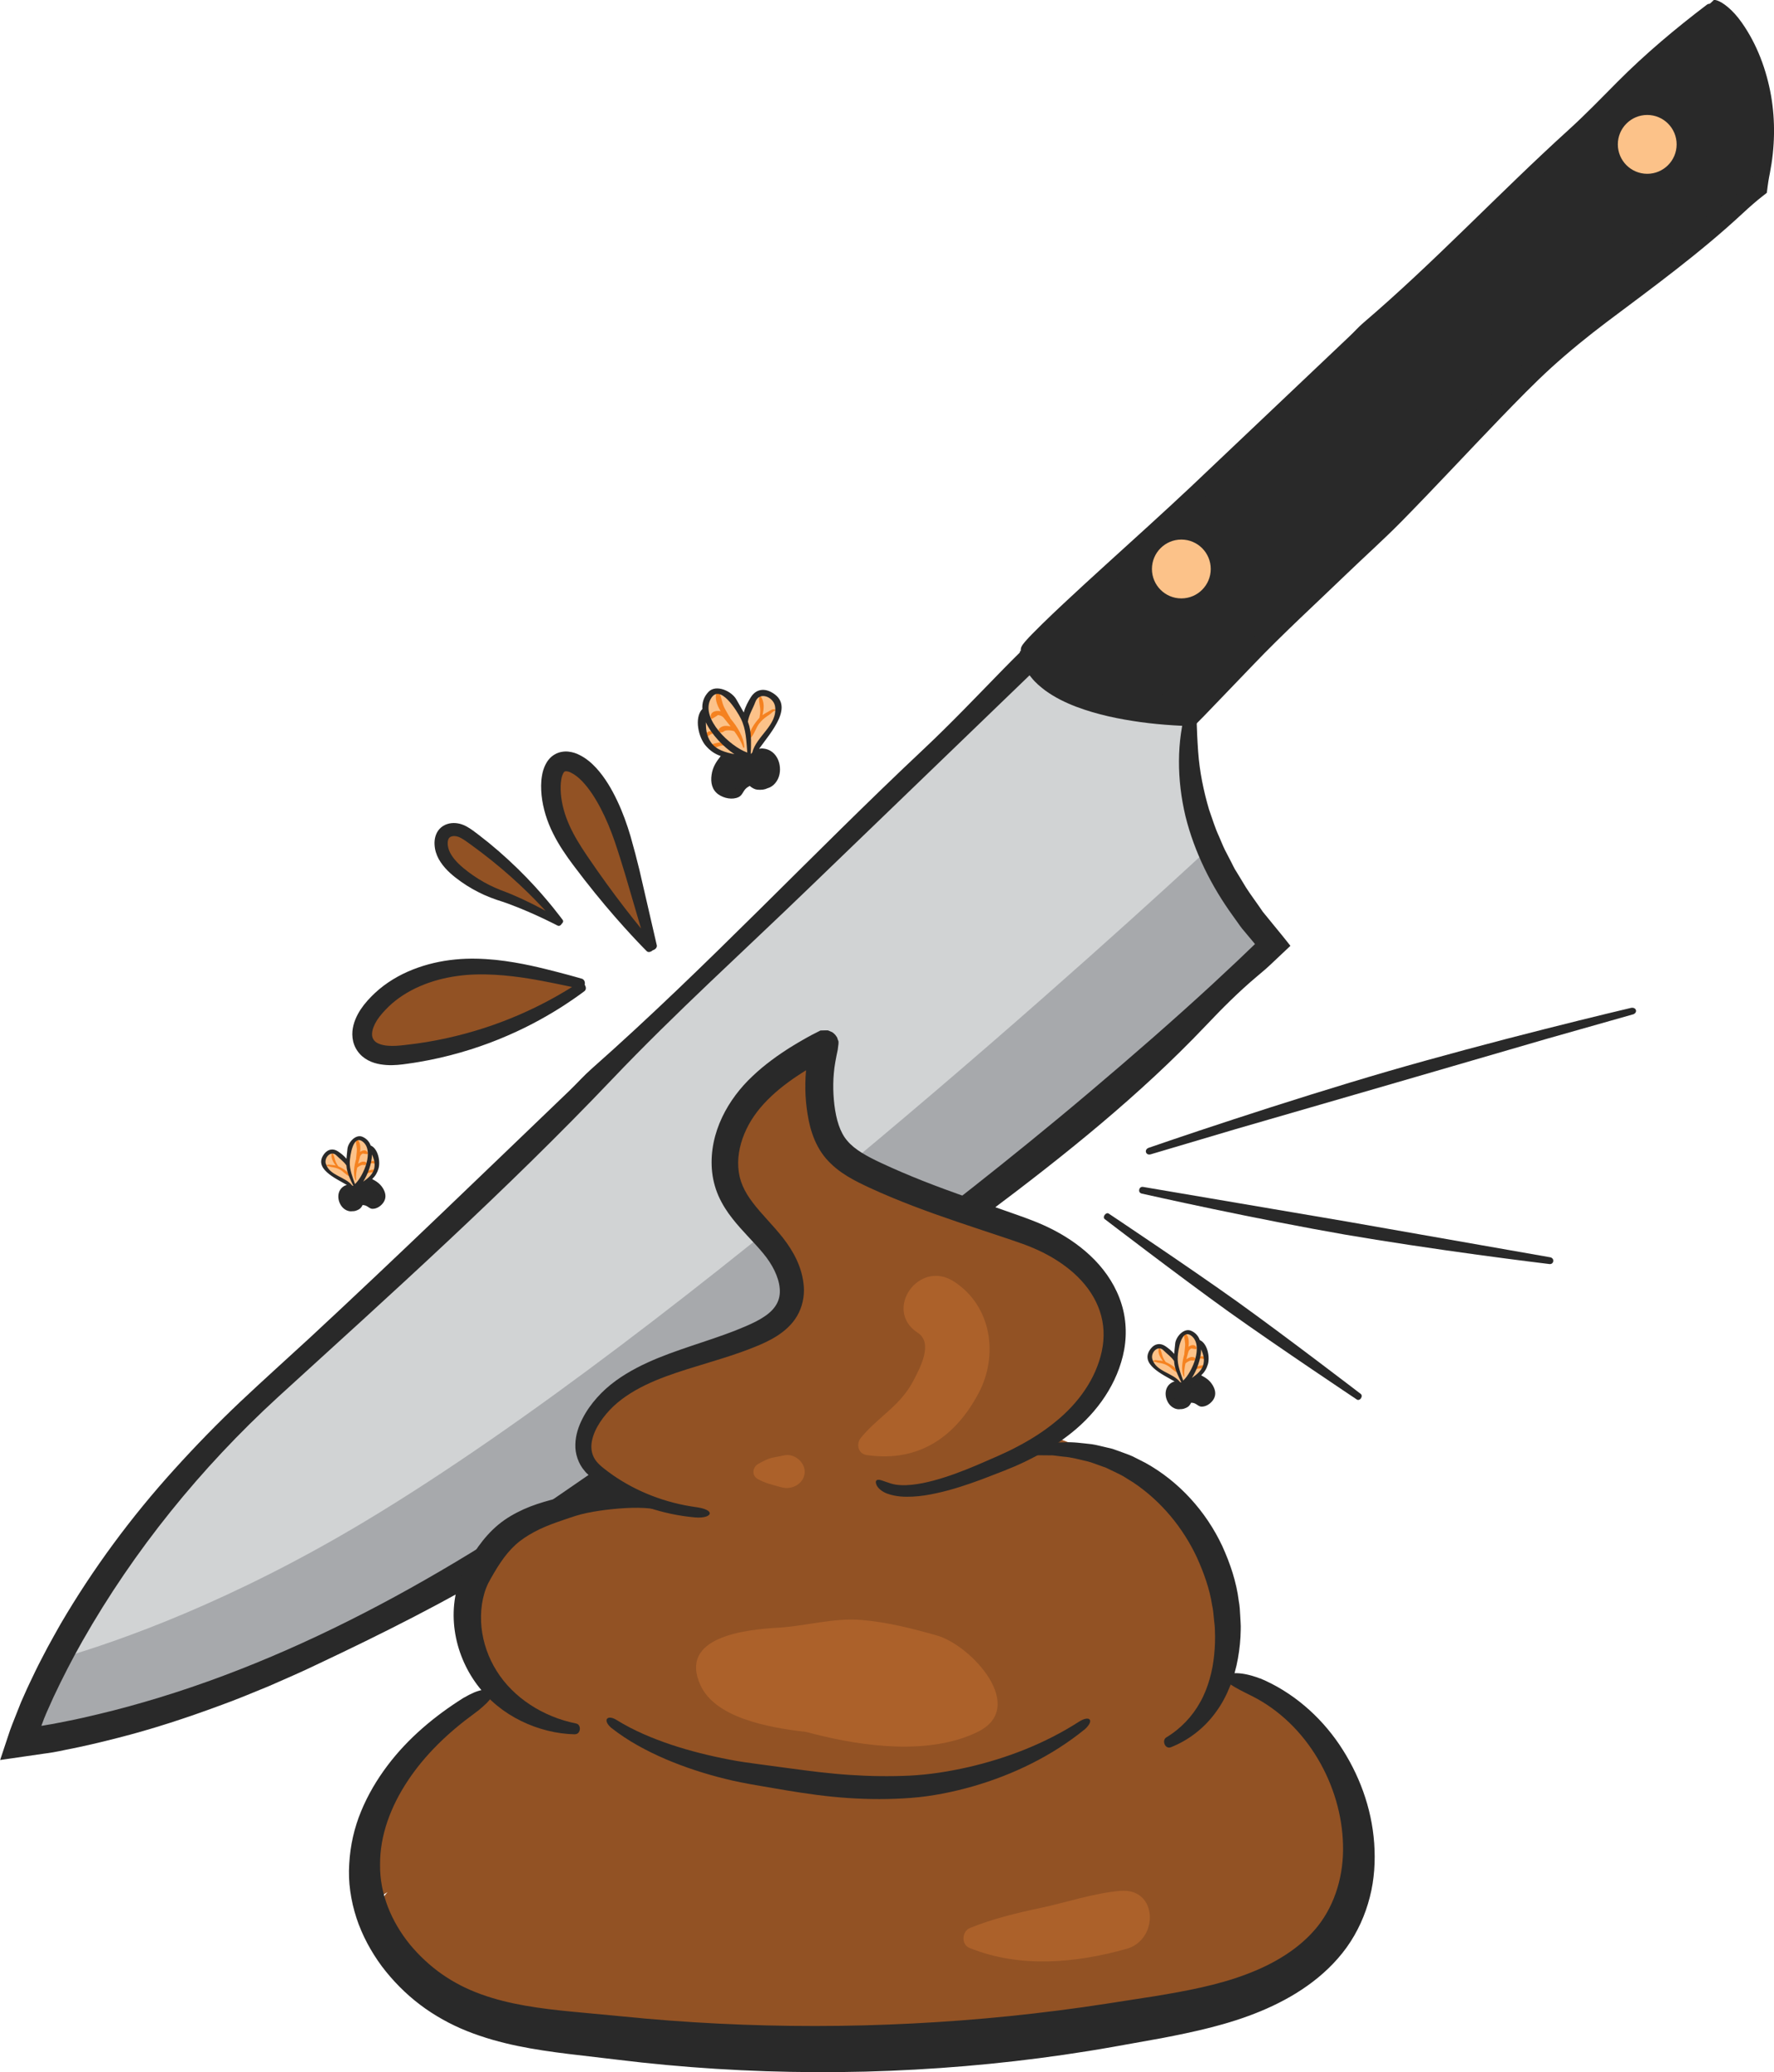 <svg xmlns="http://www.w3.org/2000/svg" id="Layer_2" viewBox="0 0 311.93 364.11"><defs><style>.cls-1{fill:#fcc289;}.cls-1,.cls-2,.cls-3,.cls-4,.cls-5,.cls-6,.cls-7{stroke-width:0px;}.cls-2{fill:#f58220;}.cls-3{fill:#292929;}.cls-4{fill:#a7a9ac;}.cls-5{fill:#ac612a;}.cls-6{fill:#d1d3d4;}.cls-7{fill:#925224;}</style></defs><g id="Layer_3"><path class="cls-6" d="M209.73,122.3s-6.4,22.14,13.5,43.7c0,0-49.55,50.09-127,101.12-35.29,23.25-65.53,34.39-90.98,38.39-.42.07-.76-.34-.62-.75,1.87-5.27,12.81-33.13,43.58-61.75,34.17-31.78,133.28-128.29,133.28-128.29,0,0,6.44,9.69,28.24,7.58Z"></path><path class="cls-3" d="M208.85,124.2c-1.64,6.16-1.43,12.79.07,19.05,1.57,6.27,4.5,12.16,8.24,17.37.31.44.65.91,1.02,1.43.18.26.38.52.57.8.22.26.44.52.67.8.44.52.91,1.07,1.39,1.65.1.12.21.25.31.37.09.13.3.26.08.38-1,.96-2.08,2-3.22,3.1-1.42,1.34-2.93,2.75-4.5,4.22-6.31,5.85-13.81,12.45-21.19,18.72-14.74,12.58-29.14,23.67-31.98,25.85-3.55,2.72-8.12,6.17-12.93,9.93-4.89,3.65-9.99,7.64-14.78,11.17-9.53,7.14-17.53,12.85-18.01,13.2l-5.12,3.64-5.18,3.54c-3.46,2.35-6.9,4.75-10.38,7.06-6.94,4.64-14.08,8.97-21.37,13.02-14.05,7.8-28.77,14.47-44.13,19.18-1.78.53-3.55,1.09-5.35,1.55-1.79.48-3.58.98-5.4,1.38l-2.71.64-2.73.57c-.91.18-1.82.38-2.73.55l-1.92.33-.57.1c-.09.01-.19.05-.28,0-.09-.04-.14-.15-.12-.24.12-.37.27-.72.41-1.08l.95-2.27,1.14-2.53c1.57-3.35,3.29-6.64,5.11-9.87,9.14-15.97,20.85-30.49,34.43-42.92,19.88-18.23,39.78-36.44,58.6-55.75,11.29-11.6,23.19-22.53,34.81-33.77l29.09-28.09,7.27-7.02,2.86-2.76.1-.09s.07-.08.09-.01c.06.07.12.14.18.21l.08.09.49.43c.35.32.73.57,1.1.86,3.01,2.15,6.4,3.53,9.86,4.36,3.46.85,6.98,1.13,10.46,1.16,1.24,0,2.55.06,3.68-.22.95-.21,1.69-.69,2.5-1.05-.7-.36-1.31-1.04-2.06-1.03-.7,0-1.41.01-2.11,0l-2.1-.12c-1.4-.03-2.79-.26-4.18-.4-2.75-.42-5.47-1-8.05-1.94-2.57-.93-5-2.22-7.05-3.9l-.37-.32-.24-.22c-.1-.09-.19-.19-.29-.29l-1.12-1.16-.52-.55-.12-.13c-.04-.05-.08-.1-.13-.02l-.29.26-1.15,1.06c-.38.35-.79.76-1.13,1.1l-.76.75-1.51,1.52c-4.63,4.68-9.23,9.42-14.01,13.94-19.57,18.54-38.23,38.03-58.23,56.11-1.33,1.2-2.55,2.53-3.85,3.77-15.11,14.51-30.19,29.07-45.51,43.35-4.06,3.76-8.15,7.45-12.21,11.3-2.04,1.89-3.95,3.93-5.94,5.88-1.92,2.02-3.82,4.06-5.69,6.14-7.39,8.36-14.13,17.35-19.78,27.08l-2.28,4.08c-.71,1.39-1.46,2.75-2.14,4.16-.69,1.4-1.36,2.81-1.99,4.24-.33.71-.63,1.43-.93,2.16l-.23.54-.11.27-.18.49-.77,2.06-.19.52c-.04.16-.18.38-.13.48l.07.75.07.75c0,.24.15.42.31.68.17.24.39.45.58.58.18.12.33.21.55.3.41.17.98.32,1.72.2l3.75-.65c.77-.13,1.53-.28,2.29-.44,3.05-.6,6.07-1.32,9.08-2.08,12.01-3.15,23.66-7.5,34.84-12.77,11.43-5.33,22.67-11.12,33.48-17.65,1.56-.91,3.08-1.88,4.62-2.83,1.53-.96,3.09-1.88,4.59-2.86,3.02-1.95,6.03-3.92,9-5.95l4.27-2.93,4.21-3.03,8.38-6.09c2.77-2.05,5.51-4.16,8.26-6.23,2.75-2.08,5.51-4.15,8.22-6.29l8.18-6.33,8.14-6.37,4.09-3.16,4.07-3.19,8.19-6.31c13.31-10.19,26.35-20.82,38.16-32.82,2.9-2.96,5.93-5.95,9.05-8.66l2.04-1.8.6-.55.89-.85,1.79-1.73c-.45-.63-1.01-1.26-1.53-1.91l-1.32-1.6-1.65-2.01c-.97-1.43-2.02-2.81-2.96-4.26l-1.33-2.22-.67-1.1-.58-1.15-1.17-2.3c-.38-.77-.67-1.58-1.01-2.37-.72-1.57-1.17-3.23-1.74-4.87-.93-3.32-1.57-6.74-1.78-10.2-.25-4.36-.08-7.43-.14-8.88-.03-.72-.13-1.05-.34-.93-.21.13-.52.72-.84,1.86Z"></path><path class="cls-3" d="M301.2.14s11.63,8.28,7.91,32.87c0,0-28.35,22.06-38.93,32.02-10.58,9.96-61.06,60.49-61.06,60.49,0,0-24.97-.63-27.62-10.79-.41-1.58,119.7-114.59,119.7-114.59Z"></path><path class="cls-3" d="M301.8,1.29c2.19,3.04,3.67,6.42,4.76,9.92,1.08,3.51,1.69,7.19,1.85,10.92,0,.92.12,2.09-.02,3.79-.06.84-.07,1.82-.19,2.96-.12.98-.26,2.09-.42,3.38-2.45,1.87-5.58,4.25-8.94,6.81-3.52,2.72-7.28,5.63-10.8,8.35-7.04,5.47-13.06,10.39-14.46,11.54-2.13,1.74-4.84,4.12-7.53,6.75-2.69,2.62-5.51,5.43-8.07,8.03-5.13,5.2-9.3,9.56-9.56,9.82l-21.59,21.97-10.41,10.58-5.21,5.28-2.45,2.48c-.1.06-.15.24-.29.19l-.43-.02-1.82-.12c-4.48-.36-8.97-1.02-13.22-2.28-2.11-.65-4.18-1.43-5.99-2.53-.89-.55-1.75-1.16-2.43-1.88-.33-.36-.66-.73-.9-1.13-.14-.18-.27-.42-.34-.59-.04-.08-.1-.19-.13-.3l-.02-.05-.07-.2c.02-.07.07-.12.12-.18l.3-.34,1.44-1.5,2.98-2.99,6.06-5.92c4.06-3.92,8.17-7.82,12.31-11.66,12.09-11.21,24.51-22.07,35.87-34.05,6.82-7.19,14.29-13.68,21.48-20.46,12-11.31,24.08-22.54,36.14-33.78.54-.5,1.14-.99,1.52-1.57.32-.5.36-1.12.52-1.69-.57-.02-1.31-.31-1.68-.03-5.54,4.2-10.86,8.66-15.79,13.61-2.84,2.86-5.65,5.77-8.63,8.47-12.22,11.08-23.5,23.16-36.06,33.88-.83.71-1.56,1.55-2.36,2.3l-27.92,26.46c-4.94,4.64-9.97,9.17-14.99,13.73-2.51,2.28-5.01,4.57-7.49,6.89-1.24,1.16-2.47,2.33-3.7,3.53l-1.83,1.83-.46.48-.34.37c-.13.14-.26.29-.39.44-.25.31-.53.62-.65.97-.08.17-.06.36-.09.53v.14s-.24-.02-.13,0v.02s0,.03,0,.03v.07s.02.27.02.27l.03.51c.14.42.27.84.43,1.26l.51,1.03c.32.49.63,1.02,1.01,1.44.72.92,1.58,1.62,2.44,2.28,1.74,1.26,3.6,2.15,5.46,2.86,3.74,1.41,7.54,2.17,11.33,2.7,1.9.26,3.8.44,5.71.56l1.44.08,1.13.04.65.02c.21-.01.46.08.59-.15,1.49-1.48,1.8-1.83,2.52-2.57l7.75-8.06c5.3-5.54,10.98-10.72,16.5-16.04,3.16-3.04,6.44-5.97,9.52-9.09,5.91-6.01,11.64-12.19,17.48-18.25,2.93-3.02,5.86-6.05,8.93-8.85,3.09-2.8,6.35-5.45,9.7-7.98,8.17-6.13,16.44-12.15,23.97-19.15.59-.54,1.18-1.09,1.79-1.61l.92-.78,1.49-1.18.15-1.17.13-.89c.08-.47.16-.94.26-1.41.87-4.45.99-9.09.2-13.63-.81-4.53-2.45-8.97-5.11-12.76-1.67-2.4-3.41-3.61-4.34-3.93-.47-.16-.74-.12-.74.09-.02.2.19.55.6,1.11Z"></path><circle class="cls-1" cx="289.64" cy="25.37" r="5.17"></circle><circle class="cls-1" cx="207.72" cy="99.98" r="5.17"></circle><path class="cls-4" d="M10.78,291.33c10.32-3.01,29.87-9.89,53.38-23.99,56.08-33.63,134.17-105.07,148.42-118.28,2.19,5.35,5.6,11.07,10.85,16.76,0,0-49.55,50.09-127,101.12-35.72,23.53-66.26,34.65-91.9,38.53,0,0,1.73-5.46,6.25-14.14Z"></path><path class="cls-3" d="M208.68,124.17c-1.85,6.17-1.74,12.89-.24,19.23,1.57,6.35,4.55,12.29,8.35,17.54.32.44.66.92,1.03,1.44.35.53.79,1.06,1.26,1.6.34.41.7.83,1.08,1.29.1.12.21.25.32.38l.16.2c.05.03.01.06-.02.09l-.1.09c-.91.87-1.89,1.8-2.93,2.8-1.43,1.33-2.94,2.74-4.51,4.21-6.33,5.83-13.85,12.41-21.26,18.66-14.79,12.53-29.26,23.56-32.11,25.72-3.57,2.69-8.15,6.14-12.96,9.9-4.89,3.65-9.98,7.66-14.77,11.2-9.51,7.18-17.49,12.92-17.97,13.28l-5.11,3.65-5.18,3.56c-3.46,2.36-6.89,4.78-10.37,7.08-6.93,4.65-14.05,8.99-21.33,13.05-14.03,7.81-28.74,14.49-44.08,19.17-3.55,1.08-7.13,2.07-10.73,2.92-1.81.42-3.61.86-5.43,1.2l-2.42.48-1.14.19-.57.1c-.17.02-.48.15-.31-.13.13-.37.27-.73.41-1.09l.22-.53.11-.27.2-.46,1.13-2.52c1.57-3.34,3.26-6.63,5.09-9.85,9.08-15.96,20.82-30.43,34.36-42.84,19.96-18.18,40.07-36.24,58.7-55.79,11.18-11.75,23.2-22.58,34.84-33.83l38.82-37.41.14-.13.07-.07.04-.03s.02.03.03.04c.08.1.16.19.25.28l.2.18c.08.07.08.08.35.29.43.31.83.66,1.28.93.86.6,1.77,1.09,2.68,1.58.93.42,1.85.9,2.81,1.22l1.43.52,1.45.42c3.87,1.07,7.82,1.47,11.71,1.49,1.25,0,2.59.08,3.72-.25.96-.26,1.69-.89,2.5-1.35-.72-.5-1.35-1.43-2.1-1.44-4.38-.09-8.74-.55-12.86-1.64-2.07-.52-4.06-1.25-5.93-2.16-.47-.23-.94-.45-1.38-.72-.45-.26-.9-.5-1.31-.8-.43-.28-.85-.57-1.24-.89l-.3-.23c-.09-.06-.27-.25-.4-.36-.28-.27-.57-.51-.85-.81-.34-.13-.71-.25-1.02-.37-.28-.12-.57-.25-.79-.37-.06-.03-.11-.07-.17-.09l-.24.06-.48.12-.97.24-2.03,2.02-1.45,1.47c-4.61,4.72-9.17,9.51-13.97,14.02-19.67,18.47-38.1,38.25-58.34,56.13-1.34,1.18-2.55,2.54-3.84,3.79-15.14,14.52-30.22,29.11-45.59,43.37-4.07,3.75-8.18,7.43-12.27,11.28-4.06,3.84-7.97,7.85-11.73,12.01-7.53,8.31-14.26,17.39-19.97,27.14-.76,1.37-1.55,2.72-2.29,4.11-.72,1.4-1.47,2.77-2.15,4.19-.68,1.42-1.37,2.83-2,4.28l-.48,1.08c-.03.07-.09.19-.16.39l-.2.51-.41,1.03c-.54,1.37-1.12,2.76-1.53,4.08l-1.33,4c0,.07-.1.21-.04.22l.27-.04.53-.08,1.06-.15,2.12-.31,4.24-.61c.69-.1,1.45-.21,2.13-.36l1.21-.25c3.07-.59,6.11-1.32,9.13-2.09,6.05-1.54,11.98-3.48,17.82-5.64,2.93-1.05,5.8-2.25,8.67-3.43,2.84-1.26,5.7-2.46,8.49-3.82,11.45-5.39,22.79-11.09,33.66-17.59,1.57-.91,3.1-1.87,4.65-2.81,1.54-.95,3.11-1.87,4.63-2.84,3.04-1.94,6.06-3.9,9.03-5.94,22.83-15.72,43.87-33.67,66-50.18,13.44-10.07,26.63-20.6,38.27-32.84,2.86-3.02,5.87-6.04,9.04-8.7l1.04-.88c.38-.33.58-.48,1.25-1.11l3.51-3.31s.12-.07.07-.11l-.1-.12-.19-.24-.38-.48-.77-.96-1.58-1.93-1.82-2.23c-.95-1.42-1.99-2.78-2.92-4.21l-1.32-2.18-.67-1.09c-.21-.37-.39-.75-.58-1.13l-1.17-2.26c-.38-.76-.68-1.56-1.02-2.33-.73-1.54-1.2-3.18-1.78-4.79-.96-3.27-1.65-6.64-1.9-10.07-.31-4.31-.27-7.37-.45-8.84-.09-.73-.25-1.07-.52-.97-.27.11-.63.7-.99,1.84Z"></path><path class="cls-3" d="M206.21,243.1s.06-.03.1-.05c.09-.04.18-.06.28-.08l.57-.11-.5-.3c-.25-.15-.53-.3-.82-.47-1.58-.88-3.54-1.97-3.81-3.34-.11-.54.06-1.08.51-1.66.22-.28.47-.47.74-.59.48-.2,1-.13,1.5.2.45.3,1.09.78,1.52,1.32l.35.44.04-.56c.03-.31.06-.63.09-.94.03-.29.06-.58.09-.86.07-.8.76-1.74,1.51-2.06.33-.14.65-.15.94-.03.7.28,1.18.79,1.45,1.52l.04.11.13.03c1.22.59,1.61,2.82,1.25,3.99-.22.74-.56,1.3-1.11,1.83l-.22.21.27.14c.8.41,1.43.84,1.89,1.58.54.86.61,1.64.2,2.32-.27.45-.72.84-1.2,1.05-.26.11-.51.16-.75.15-.24,0-.42-.13-.63-.28-.13-.09-.26-.18-.41-.25-.27-.12-.52-.16-.75-.17h-.15s-.06.12-.06.12c-.16.34-.37.59-.59.71-.11.06-.22.12-.33.16-.28.12-.52.17-.81.16-.66.11-1.42-.27-1.86-.93-.43-.64-.59-1.44-.42-2.12.14-.55.47-.98.98-1.25Z"></path><path class="cls-1" d="M202.53,237.1c.22-.28.47-.47.74-.59.48-.2,1-.13,1.5.2.45.3,1.09.78,1.52,1.32l.35.44.04-.56c.03-.31.06-.63.09-.94.03-.29.06-.58.09-.86.07-.8.76-1.74,1.51-2.06.33-.14.65-.15.94-.03.7.28,1.18.79,1.45,1.52l.04.11.13.03c1.22.59,1.61,2.82,1.25,3.99-.22.74-.56,1.3-1.11,1.83l-.22.21.09.04c-.37.19-.76.34-1.2.58-.98.53-1.78.78-2.79.57l.22-.04-.5-.3c-.25-.15-.53-.3-.82-.47-1.58-.88-3.54-1.97-3.81-3.34-.11-.54.06-1.08.51-1.66Z"></path><path class="cls-3" d="M207.84,245.68c0-.19-.05-.44,0-.62.03-.08.14-.16.22-.11.24.13.51.44.48.73-.05.44-.72.48-.71,0Z"></path><path class="cls-3" d="M207.9,244.53c.06,0,.11,0,.17,0,.14.01.13.2,0,.21-.11,0-.12,0-.21-.08-.05-.04-.02-.13.05-.13Z"></path><path class="cls-3" d="M206.5,245.95l.06.04c.12.02.15.24.03.28-.16.06-.27.03-.38-.08-.2-.19.11-.46.29-.24Z"></path><path class="cls-3" d="M212.11,243.13c-.36,0-.48.64-.57.9-.08.24-.22.45-.39.65.1-.25.18-.52.26-.82.16-.58.28-1.45-.42-1.72-.04-.02-.1.02-.1.06-.06.38.03.76-.04,1.13-.02.12-.04.24-.07.36-.06-.68-.48-1.67-1.22-1.52-.13.02-.13.17-.07.26.23.3.46.56.54.94.05.21.05.4.04.6-.17-.63-.72-1.39-1.25-1.64-.06-.03-.15.01-.13.09.14.54.56.98.79,1.49.26.57.23,1.28.09,1.9-.02.03-.03.07-.04.1.13.04.26.11.37.21.04.04.07.07.11.11.04-.02.07-.05.1-.09.03-.03.06-.07.08-.1,1.07-.39,2.53-1.42,2.16-2.69-.03-.11-.12-.23-.25-.22Z"></path><path class="cls-3" d="M212.64,244.38c-.42.42-.68.84-1.21,1.16-.44.27-.87.52-1.28.82.08.09.17.18.25.26.98-.42,2.49-.92,2.51-2.14,0-.14-.18-.2-.28-.11Z"></path><path class="cls-3" d="M206.33,243.21c-.08-.02-.2.03-.24.1-.22.36-.12.85-.02,1.24.12.46.41.75.71,1.11.11.13.3-.01.23-.16-.24-.52-.52-.99-.51-1.58,0-.26.16-.63-.17-.71Z"></path><path class="cls-3" d="M206.7,243.43s-.03.01-.04.02c-.05.02-.07.08-.08.13-.02.18.02.36.13.51.08.12.29,0,.22-.13-.1-.17,0-.34-.1-.49-.03-.05-.08-.05-.13-.03Z"></path><path class="cls-3" d="M205.56,244.37c-.19.27-.03.69.13.94.03.05.1.02.1-.03.02-.15.1-.28.08-.44-.02-.17-.02-.32-.12-.48-.04-.07-.15-.06-.19,0Z"></path><path class="cls-2" d="M204.94,239.28c-.18-.25-.34-.51-.46-.8-.22-.5-.25-1.12-.56-1.56-.05-.07-.16-.06-.18.03-.18.78.23,1.55.74,2.2-.26-.05-.53-.08-.78-.09-.38-.03-.69-.18-.95.14-.04.05.02.1.07.09.23-.08.59.12.84.16.51.08.96.17,1.42.39.01.01.03.03.04.05.03.03.06.03.09.02.66.35,1.13,1.02,1.83,1.27.11.04.21-.07.14-.17-.54-.81-1.37-1.3-2.23-1.7,0,0,0,0,0,0Z"></path><path class="cls-2" d="M208.97,236.64s.01-.09.02-.13c.09-.68.06-1.73-.53-2.19-.11-.08-.28-.04-.27.12.02.74.27,1.41.18,2.17-.04.38-.06.75-.12,1.13-.01.07-.01.13,0,.2-.37,1.25-.6,2.78-.13,3.92.03.08.14.03.13-.04-.07-.72.03-1.52.2-2.25.33-.3.9-.59,1.18-.5.21.06.52-.02.55-.27.01-.12-.07-.24-.19-.28-.51-.19-.89.01-1.33.29-.02.01-.03.03-.05.04.1-.38.18-.76.3-1.13.06-.36.25-.62.57-.78-.04.01.65.11.79.12.07,0,.15-.06.14-.14-.17-.77-.93-.65-1.46-.26Z"></path><path class="cls-2" d="M210.76,240.04c-.36.07-.73.23-.9.57-.09.18.19.37.3.19.36-.56,1.34-.19,1.85-.55.08-.06.05-.17-.01-.22-.3-.26-.87-.07-1.23,0Z"></path><path class="cls-2" d="M210.59,238.75c-.05.06.04.14.1.11.27-.14.57-.19.85-.08.07.03.16,0,.21-.04.03-.03.05-.06.08-.08.03-.03.04-.11,0-.14-.37-.41-.96-.14-1.25.24Z"></path><path class="cls-3" d="M210.96,235.47c-.26-.73-.76-1.32-1.57-1.65-1.24-.5-2.65,1.09-2.75,2.28-.05.6-.14,1.2-.18,1.8-.45-.56-1.09-1.05-1.57-1.37-.91-.6-1.86-.42-2.53.43-2.14,2.71,2.05,4.53,4.18,5.79-.15.03-.29.08-.43.15-1.39.75-1.43,2.49-.63,3.69.5.75,1.36,1.15,2.08,1.02.4.02.78-.11,1.21-.34.28-.15.51-.46.68-.8.22.02.44.05.67.15.39.18.67.53,1.13.55.85.03,1.71-.59,2.14-1.3.51-.85.29-1.75-.21-2.54-.5-.81-1.18-1.25-1.97-1.66.58-.55.94-1.15,1.17-1.92.39-1.3-.06-3.66-1.4-4.27,0,0-.01,0-.02,0ZM202.62,238.81c-.33-1.15.99-2.56,2-1.5.61.63,1.34,1.09,1.82,1.84.01.18.03.36.06.54.18,1.13.72,2.2,1.22,3.22,0,.01.02.02.02.03-.08-.04-.16-.06-.25-.09-1.26-1.64-4.24-1.82-4.87-4.04ZM207.24,246.67c-.6-.24-.88-.07-1.27-.79-.05-.09-.09-.18-.12-.29.03-.01.06-.03.08-.05.31-.32,1.2.91,1.31,1.13ZM206.77,245.26s-.09-.09-.14-.12c-.29-.24-.62-.28-.88-.07-.03-.61.22-1.23.82-1.44.35-.12.69,0,1,.19-.12,0-.24.04-.34.12-.39.3-.43.78-.36,1.24-.04.02-.08.05-.1.08ZM208.63,246.03c-.1.1-.23.18-.41.2-.45.06-.78-.45-.82-.84-.08-.65.12-1.09.84-.97.26.04.66,1.33.39,1.61ZM211.96,245.88c-.71.58-1.18-.06-1.9-.21-.13-.03-.25-.04-.38-.03.02-.17.02-.33-.01-.47-.13-.62-.64-1.34-1.28-1.83.04-.02.09-.04.12-.06.07,0,.14-.04.21-.09.68-.27.46,0,1.09-.34.24-.13.46-.31.68-.5.15.18.29.27.51.39.34.18.56.38.84.66.81.82,1.09,1.69.12,2.47ZM211.63,239.59c-.2,1.13-1.12,1.88-2.06,2.54.85-1.33,1.6-3.3,1.63-5.03.32.76.61,1.49.43,2.49ZM208.07,242.57s-.01.02-.02.03c-.47-1.36-1.04-2.69-.97-4.16.05-1.01.59-5.16,2.44-3.69,2.13,1.7.11,6.35-1.44,7.81Z"></path><path class="cls-3" d="M60.68,208.55s.06-.03.09-.04c.08-.03.17-.06.26-.08l.54-.1-.47-.28c-.24-.14-.5-.29-.78-.44-1.5-.83-3.36-1.87-3.62-3.17-.1-.51.06-1.03.49-1.57.21-.26.44-.45.7-.56.45-.19.94-.12,1.42.19.43.29,1.03.74,1.44,1.25l.33.42.04-.53c.02-.3.06-.59.09-.89.03-.27.06-.55.08-.82.06-.76.72-1.65,1.44-1.96.31-.13.61-.14.89-.03.66.27,1.12.75,1.37,1.44l.04.1.12.03c1.16.56,1.52,2.67,1.19,3.79-.21.7-.54,1.24-1.06,1.73l-.21.2.26.13c.76.39,1.35.8,1.79,1.5.51.82.58,1.56.19,2.2-.26.43-.68.8-1.14.99-.24.1-.48.15-.71.14-.22,0-.4-.13-.6-.26-.12-.08-.25-.17-.39-.24-.25-.12-.49-.15-.71-.17h-.14s-.06.12-.06.12c-.15.32-.35.56-.56.67-.11.06-.21.11-.31.15-.26.11-.49.16-.77.15-.62.1-1.35-.26-1.77-.88-.41-.61-.56-1.36-.4-2.01.13-.52.45-.93.93-1.19Z"></path><path class="cls-1" d="M57.19,202.86c.21-.26.44-.45.7-.56.45-.19.94-.12,1.42.19.43.29,1.03.74,1.44,1.25l.33.42.04-.53c.02-.3.06-.59.09-.89.03-.27.06-.55.08-.82.06-.76.72-1.65,1.44-1.96.31-.13.61-.14.89-.03.66.27,1.12.75,1.37,1.44l.04.1.12.03c1.16.56,1.52,2.67,1.19,3.79-.21.7-.54,1.24-1.06,1.73l-.21.2.08.04c-.35.18-.73.32-1.13.55-.93.51-1.69.74-2.65.54l.2-.04-.47-.28c-.24-.14-.5-.29-.78-.44-1.5-.83-3.36-1.87-3.62-3.17-.1-.51.06-1.03.49-1.57Z"></path><path class="cls-3" d="M62.23,210.99c0-.18-.05-.42,0-.59.02-.07.13-.15.21-.11.22.12.48.41.45.69-.05.42-.69.45-.67,0Z"></path><path class="cls-3" d="M62.29,209.9c.05,0,.11,0,.16,0,.13,0,.12.19,0,.2-.1,0-.12,0-.2-.08-.05-.04-.02-.13.05-.13Z"></path><path class="cls-3" d="M60.96,211.25l.06.04c.11.02.14.22.03.26-.15.05-.25.03-.36-.07-.19-.18.11-.44.27-.23Z"></path><path class="cls-3" d="M66.28,208.58c-.34,0-.46.61-.54.86-.07.23-.21.43-.37.61.1-.24.17-.49.25-.78.15-.55.26-1.38-.39-1.63-.04-.01-.09.02-.1.05-.05.36.03.72-.04,1.07-.02.11-.04.22-.07.34-.05-.65-.45-1.58-1.15-1.45-.12.02-.13.16-.07.24.22.29.43.53.51.89.04.2.05.38.04.57-.16-.59-.68-1.32-1.19-1.55-.06-.03-.14.01-.12.09.13.52.53.93.75,1.41.25.54.22,1.21.08,1.8-.02.03-.03.07-.04.1.12.04.24.11.35.2.04.03.07.07.1.11.04-.02.07-.05.1-.08.03-.03.05-.06.08-.09,1.01-.37,2.4-1.35,2.05-2.55-.03-.1-.11-.21-.24-.21Z"></path><path class="cls-3" d="M66.78,209.76c-.4.39-.65.8-1.15,1.1-.42.26-.82.49-1.22.78.08.08.16.17.24.25.93-.4,2.36-.87,2.38-2.03,0-.14-.17-.19-.26-.1Z"></path><path class="cls-3" d="M60.8,208.65c-.08-.02-.19.03-.23.09-.21.34-.12.81-.02,1.18.11.44.39.72.67,1.05.1.12.28-.01.22-.15-.22-.49-.49-.94-.48-1.5,0-.24.16-.59-.16-.67Z"></path><path class="cls-3" d="M61.14,208.86s-.02.01-.04.02c-.05.02-.07.07-.07.12-.02.18.02.34.12.48.08.11.28,0,.21-.12-.09-.16,0-.32-.09-.46-.03-.05-.08-.05-.13-.03Z"></path><path class="cls-3" d="M60.06,209.75c-.18.25-.02.66.13.9.03.04.09.02.1-.03.02-.15.09-.26.07-.41-.02-.17-.02-.31-.11-.45-.04-.06-.14-.06-.18,0Z"></path><path class="cls-2" d="M59.47,204.92c-.17-.24-.32-.49-.44-.76-.2-.48-.24-1.06-.53-1.48-.05-.06-.15-.05-.17.03-.17.74.22,1.47.7,2.08-.25-.05-.51-.07-.74-.09-.36-.02-.66-.17-.9.13-.04.04.02.1.07.08.22-.07.56.12.79.15.48.07.91.16,1.35.37.01.01.03.03.04.04.03.03.06.03.09.02.63.33,1.07.97,1.73,1.21.1.04.2-.07.13-.16-.51-.77-1.3-1.23-2.12-1.61,0,0,0,0,0,0Z"></path><path class="cls-2" d="M63.3,202.42s.01-.08.02-.12c.09-.64.06-1.64-.5-2.08-.1-.08-.26-.03-.26.11.02.7.25,1.34.17,2.05-.04.36-.06.71-.11,1.07-.01.07-.01.13,0,.19-.35,1.19-.57,2.64-.13,3.72.03.08.13.03.13-.04-.07-.68.03-1.44.19-2.14.31-.28.85-.56,1.12-.47.2.06.5-.02.52-.25.01-.12-.07-.23-.18-.27-.48-.18-.85.01-1.26.27-.01,0-.03.02-.04.04.1-.36.17-.72.28-1.07.05-.34.23-.58.54-.74-.04.01.62.11.75.11.07,0,.15-.05.13-.13-.16-.73-.88-.62-1.38-.25Z"></path><path class="cls-2" d="M65,205.64c-.34.07-.69.21-.86.54-.08.17.18.35.29.18.34-.53,1.27-.18,1.75-.52.08-.06.05-.16-.01-.21-.29-.24-.83-.06-1.17,0Z"></path><path class="cls-2" d="M64.83,204.42c-.05.06.03.14.1.1.26-.14.54-.18.81-.07.06.02.15,0,.2-.04.02-.03.05-.05.07-.08.03-.03.04-.1,0-.13-.35-.39-.91-.13-1.18.22Z"></path><path class="cls-3" d="M65.19,201.31c-.25-.69-.72-1.25-1.49-1.57-1.18-.48-2.51,1.03-2.61,2.17-.05.57-.13,1.14-.17,1.71-.42-.54-1.04-1-1.49-1.3-.86-.57-1.76-.4-2.4.41-2.03,2.57,1.94,4.3,3.97,5.49-.14.03-.28.07-.41.14-1.32.71-1.36,2.36-.6,3.5.48.71,1.29,1.09,1.98.97.38.02.74-.1,1.15-.33.26-.15.49-.43.64-.76.21.02.42.05.64.15.37.17.63.5,1.07.52.81.03,1.63-.56,2.03-1.24.48-.8.28-1.66-.19-2.41-.48-.76-1.12-1.19-1.87-1.58.55-.52.89-1.09,1.11-1.83.37-1.23-.06-3.47-1.33-4.05,0,0-.01,0-.02,0ZM57.28,204.48c-.31-1.09.94-2.43,1.9-1.43.58.6,1.28,1.04,1.73,1.74.01.17.03.34.06.51.17,1.07.69,2.09,1.16,3.06,0,.01.01.02.02.03-.08-.03-.16-.06-.23-.08-1.2-1.56-4.02-1.73-4.62-3.83ZM61.65,211.93c-.57-.23-.83-.06-1.21-.75-.05-.08-.09-.18-.12-.27.03,0,.05-.02.08-.05.29-.31,1.14.87,1.25,1.07ZM61.21,210.59s-.09-.08-.13-.12c-.27-.23-.59-.26-.84-.07-.02-.58.2-1.17.78-1.36.33-.11.66,0,.95.18-.11,0-.23.04-.32.11-.37.28-.41.74-.34,1.17-.04.02-.07.05-.1.08ZM62.97,211.33c-.09.1-.22.17-.39.19-.43.06-.74-.42-.78-.8-.07-.62.11-1.03.79-.92.25.04.63,1.26.37,1.53ZM66.13,211.18c-.67.55-1.12-.06-1.8-.2-.12-.02-.24-.03-.36-.03.01-.16.01-.31-.01-.44-.13-.59-.61-1.27-1.22-1.74.04-.02.08-.04.12-.05.07,0,.14-.04.2-.08.64-.26.43,0,1.03-.32.23-.12.44-.29.64-.47.15.17.27.26.49.37.33.17.54.36.8.63.77.78,1.03,1.6.11,2.35ZM65.82,205.22c-.19,1.07-1.06,1.78-1.96,2.41.81-1.26,1.51-3.13,1.55-4.77.3.72.58,1.42.41,2.36ZM62.44,208.04s-.01.02-.02.03c-.44-1.29-.98-2.55-.92-3.94.04-.95.56-4.9,2.31-3.5,2.02,1.62.1,6.02-1.37,7.41Z"></path><path class="cls-3" d="M134.09,131.84c-.05,0-.1,0-.15,0-.13,0-.27.02-.41.05l-.81.19.48-.68c.24-.34.52-.7.8-1.09,1.55-2.06,3.48-4.63,3.04-6.57-.17-.77-.71-1.38-1.63-1.87-.44-.23-.88-.35-1.3-.34-.74.01-1.38.41-1.84,1.14-.42.66-.97,1.64-1.22,2.61l-.2.77-.38-.7c-.21-.39-.44-.78-.67-1.17-.21-.36-.42-.71-.62-1.08-.55-1-2-1.84-3.17-1.82-.51,0-.93.18-1.24.5-.75.77-1.09,1.72-1.01,2.82v.16s-.13.12-.13.12c-1.26,1.47-.47,4.61.67,5.94.72.84,1.49,1.38,2.51,1.74l.41.15-.27.34c-.8,1-1.38,1.92-1.55,3.16-.2,1.44.16,2.5,1.08,3.14.62.43,1.43.69,2.17.67.4,0,.75-.09,1.06-.24.3-.15.47-.42.66-.73.12-.19.24-.38.4-.56.28-.32.59-.5.88-.66l.19-.1.16.14c.4.34.82.55,1.17.58.18.02.36.02.52.02.43,0,.77-.08,1.15-.26.92-.24,1.7-1.18,1.9-2.29.19-1.09-.06-2.22-.67-3.01-.49-.64-1.19-1.01-2-1.07Z"></path><path class="cls-1" d="M135.42,121.88c-.44-.23-.88-.35-1.3-.34-.74.01-1.38.41-1.84,1.14-.42.66-.97,1.64-1.22,2.61l-.2.77-.38-.7c-.21-.39-.44-.78-.67-1.17-.21-.36-.42-.71-.62-1.08-.55-1-2-1.84-3.17-1.82-.51,0-.93.18-1.24.5-.75.77-1.09,1.72-1.01,2.82v.16s-.13.12-.13.12c-1.26,1.47-.47,4.61.67,5.94.72.84,1.49,1.38,2.51,1.74l.41.15-.09.11c.59.03,1.19,0,1.89.06,1.59.13,2.77,0,3.97-.87l-.31.07.48-.68c.24-.34.52-.7.8-1.09,1.55-2.06,3.48-4.63,3.04-6.57-.17-.77-.71-1.38-1.63-1.87Z"></path><path class="cls-3" d="M133.45,136.15c-.12-.25-.19-.6-.37-.81-.08-.09-.27-.13-.36-.02-.23.31-.41.87-.2,1.23.32.55,1.22.2.93-.4Z"></path><path class="cls-3" d="M132.7,134.69c-.08.03-.15.06-.22.1-.17.09-.06.33.13.27.15-.05.16-.08.23-.23.04-.09-.06-.18-.14-.15Z"></path><path class="cls-3" d="M135.36,135.73l-.06.09c-.14.1-.06.39.13.38.24-.02.37-.11.45-.32.15-.36-.42-.54-.52-.15Z"></path><path class="cls-3" d="M126.4,135.3c.47-.2,1,.55,1.26.85.24.27.55.47.88.62-.28-.27-.53-.57-.81-.92-.54-.67-1.2-1.74-.45-2.49.04-.04.14-.04.17.02.29.46.4,1,.71,1.45.1.14.19.28.3.42-.32-.92-.34-2.45.7-2.69.18-.04.27.15.24.29-.12.53-.27.99-.16,1.54.06.3.17.56.3.8-.14-.92.13-2.23.69-2.86.07-.07.2-.07.22.05.13.79-.16,1.6-.17,2.4-.01.9.44,1.8.98,2.53.04.03.08.07.12.11-.15.13-.27.3-.36.49-.03.07-.05.14-.08.21-.06,0-.13-.02-.19-.05-.06-.03-.11-.05-.17-.08-1.61.11-4.12-.39-4.38-2.26-.02-.16.03-.36.2-.43Z"></path><path class="cls-3" d="M126.44,137.24c.79.3,1.37.7,2.25.82.73.1,1.43.17,2.15.33-.06.16-.12.33-.18.49-1.52.01-3.78.24-4.52-1.34-.09-.19.12-.37.3-.3Z"></path><path class="cls-3" d="M133.99,132.05c.09-.07.27-.08.37-.01.5.34.65,1.04.75,1.61.11.67-.1,1.22-.28,1.85-.07.23-.4.16-.39-.07,0-.81.1-1.6-.25-2.36-.16-.33-.58-.72-.19-1.02Z"></path><path class="cls-3" d="M133.64,132.54s.04,0,.06,0c.08,0,.14.06.18.12.13.23.18.48.13.74-.04.2-.39.16-.36-.05.03-.27-.19-.44-.16-.69.01-.08.08-.12.15-.12Z"></path><path class="cls-3" d="M135.67,133.12c.41.23.43.89.37,1.31-.01.08-.12.08-.15.02-.12-.19-.29-.31-.35-.53-.07-.24-.16-.43-.12-.69.02-.11.16-.17.25-.11Z"></path><path class="cls-2" d="M133.54,126.11c.08-.43.14-.87.14-1.31,0-.78-.32-1.6-.17-2.37.02-.12.17-.17.25-.06.68.91.59,2.16.31,3.29.31-.22.65-.41.97-.58.48-.25.8-.63,1.32-.36.08.04.04.15-.04.15-.35.03-.7.5-1,.69-.62.4-1.15.78-1.63,1.33-.01.03-.02.06-.03.08-.02.05-.06.07-.11.08-.66.84-.88,1.99-1.65,2.72-.12.11-.31.02-.29-.14.24-1.37,1.04-2.49,1.93-3.51,0,0,0,0,0,0Z"></path><path class="cls-2" d="M126.74,125c-.03-.05-.07-.1-.1-.16-.51-.83-1.09-2.23-.58-3.16.09-.17.34-.21.43,0,.4.97.47,2,1.01,2.93.27.47.51.95.81,1.4.06.08.09.17.12.25,1.21,1.42,2.39,3.29,2.44,5.04,0,.12-.17.12-.2.02-.32-.98-.92-1.96-1.56-2.83-.6-.2-1.51-.24-1.83.03-.24.21-.69.28-.88-.03-.09-.15-.04-.36.08-.48.55-.54,1.17-.5,1.9-.39.03,0,.05.02.08.02-.35-.43-.68-.88-1.04-1.3-.28-.43-.68-.66-1.19-.69.06,0-.78.52-.97.62-.09.05-.23.02-.26-.1-.22-1.1.83-1.39,1.75-1.19Z"></path><path class="cls-2" d="M126.37,130.48c.52-.11,1.09-.13,1.51.23.22.18-.03.59-.28.43-.8-.52-1.86.53-2.73.35-.14-.03-.16-.2-.11-.3.25-.51,1.1-.59,1.61-.7Z"></path><path class="cls-2" d="M125.85,128.69c.1.05.04.21-.07.2-.44-.03-.85.09-1.16.39-.07.07-.2.1-.3.06-.05-.02-.1-.04-.15-.06-.06-.03-.11-.12-.09-.18.25-.76,1.17-.73,1.76-.41Z"></path><path class="cls-3" d="M123.44,124.64c-1.39,1.57-.62,4.91.64,6.38.76.88,1.57,1.45,2.65,1.83-.8,1-1.43,1.97-1.61,3.31-.19,1.33.05,2.63,1.21,3.44.97.68,2.46.99,3.55.46.59-.29.75-.91,1.15-1.37.24-.27.51-.44.79-.59.42.36.9.62,1.35.66.7.06,1.27,0,1.78-.25,1.02-.26,1.9-1.28,2.13-2.54.36-2.03-.71-4.28-2.96-4.45-.23-.02-.44,0-.65.06,2.05-2.88,6.47-7.68,2.11-9.98-1.37-.72-2.72-.41-3.55.9-.44.69-1,1.7-1.25,2.7-.41-.76-.87-1.5-1.28-2.25-.82-1.51-3.58-2.77-4.91-1.39-.87.9-1.17,1.96-1.09,3.06,0,0-.02,0-.03.02ZM132.27,132.25c-.09.08-.19.16-.27.26,0-.02.01-.03.01-.05.06-1.62.14-3.33-.27-4.91-.07-.25-.15-.5-.24-.74.19-1.25.88-2.28,1.31-3.45.71-1.97,3.24-.88,3.48.8.46,3.26-3.33,5.21-4.02,8.09ZM135.88,134.86s.09.02.13.02c.02.15.02.3,0,.44-.1,1.17-.56,1.11-1.2,1.77.03-.35.47-2.48,1.06-2.23ZM134.42,134.93c-.17-.64-.5-1.24-1.19-1.41-.17-.04-.35-.02-.51.05.29-.44.67-.78,1.2-.83.91-.08,1.59.59,1.9,1.4-.45-.12-.87.12-1.11.6-.03.07-.07.16-.11.24-.06-.03-.12-.05-.18-.05ZM132.21,134.73c.87-.57,1.38-.12,1.65.78.17.55.04,1.39-.59,1.58-.25.07-.46.06-.65-.02-.51-.22-.74-2.12-.42-2.33ZM126.91,135.49c.2-.53.37-.92.72-1.35.23-.29.35-.48.44-.81.39.13.78.23,1.17.26,1.02.08.58-.16,1.62-.19.11.03.23.02.32,0,.06,0,.13,0,.2,0-.55,1.02-.8,2.25-.61,3.14.04.2.14.41.25.62-.17.07-.33.16-.48.26-.85.61-1.09,1.72-2.35,1.37-1.72-.47-1.87-1.76-1.28-3.3ZM124.1,126.9c1.04,2.23,3.16,4.38,5.04,5.62-1.61-.31-3.24-.76-4.16-2.12-.81-1.2-.85-2.33-.87-3.5ZM124.95,122.86c1.56-3,4.67,2.11,5.31,3.4.94,1.88.97,3.94,1.14,5.99-.02,0-.03-.02-.05-.03-2.87-1.01-8.2-5.9-6.41-9.36Z"></path><path class="cls-3" d="M238.61,245.94s-13.82-9.21-22.51-15.41c-8.68-6.22-21.86-16.32-21.86-16.32-.45-.36.22-1.26.7-.97,0,0,13.82,9.21,22.51,15.41,8.68,6.22,21.86,16.32,21.86,16.32.39.43-.2,1.24-.7.97Z"></path><path class="cls-3" d="M287.14,178.24s-6.46,1.83-15,4.25c-8.52,2.48-19.12,5.56-27.42,7.97-8.3,2.4-18.9,5.47-27.43,7.94-8.51,2.52-14.95,4.43-14.95,4.43-.89.26-1.21-.83-.37-1.14,0,0,6.35-2.2,14.8-4.96,8.44-2.77,18.99-6.08,27.3-8.49,8.31-2.41,18.99-5.26,27.61-7.43,8.61-2.18,15.16-3.72,15.16-3.72.92-.12,1.16.86.3,1.16Z"></path><path class="cls-3" d="M272.48,222.12s-5.5-.66-12.75-1.65c-7.25-.99-16.26-2.33-23.29-3.54-7.03-1.22-15.96-2.98-23.12-4.48-7.17-1.5-12.57-2.72-12.57-2.72-.75-.18-.5-1.28.23-1.17,0,0,21.81,3.71,35.85,6.09,14.03,2.46,35.82,6.29,35.82,6.29.73.23.57,1.22-.17,1.18Z"></path><path class="cls-7" d="M100.65,172.53c-6.18-1.48-12.46-2.98-18.8-2.65s-12.88,2.74-16.76,7.77c-1.28,1.65-2.24,3.95-1.22,5.77,1.16,2.08,4.08,2.21,6.45,1.95,11.57-1.28,22.79-5.57,32.26-12.34"></path><path class="cls-7" d="M102.23,173.68s-1.3.97-3.59,2.41c-2.29,1.43-5.59,3.29-9.56,4.97-3.97,1.68-8.59,3.18-13.31,4.1-1.18.25-2.37.43-3.54.61-1.18.15-2.35.35-3.57.35-1.2,0-2.45-.13-3.6-.71-1.16-.56-2.04-1.72-2.22-2.96-.2-1.24.15-2.46.67-3.52.52-1.08,1.29-2.01,2.1-2.88,1.63-1.75,3.68-3.19,5.89-4.24,4.44-2.13,9.45-2.71,13.76-2.45,4.33.24,8.03,1.06,10.66,1.66,2.61.64,4.19,1.02,4.19,1.02.87.22.68.85-.16.67,0,0-1.58-.35-4.2-.92-2.62-.54-6.3-1.27-10.53-1.42-4.21-.17-9,.48-13.18,2.55-2.08,1.02-3.97,2.38-5.47,4.02-.75.82-1.43,1.66-1.86,2.58-.45.91-.68,1.88-.54,2.71.13.83.67,1.59,1.51,2,.84.43,1.9.58,2.99.58,1.08.01,2.23-.17,3.4-.31,1.16-.17,2.33-.33,3.48-.56,4.65-.84,9.22-2.24,13.16-3.82,3.94-1.58,7.24-3.35,9.54-4.71,2.29-1.37,3.61-2.3,3.61-2.3.76-.44,1.09.03.4.56Z"></path><path class="cls-7" d="M98.49,162.35c-4.57-5.77-9.92-10.91-15.86-15.25-.71-.52-1.44-1.03-2.29-1.25s-1.84-.08-2.44.56c-.44.47-.6,1.15-.6,1.79.02,2.05,1.54,3.77,3.13,5.07,2.21,1.81,4.75,3.21,7.45,4.13,3.19,1.08,6.64,1.5,9.57,3.17"></path><path class="cls-7" d="M96.92,160.7s-.87-.48-2.44-.98c-1.57-.53-3.87-.95-6.48-1.73-2.61-.8-5.4-2.2-7.81-4.1-1.2-.95-2.37-2.07-3.05-3.54-.33-.73-.53-1.54-.5-2.36.03-.8.32-1.71,1.04-2.28.71-.55,1.6-.69,2.42-.57.84.13,1.56.52,2.2.95,1.23.86,2.38,1.77,3.55,2.72,2.33,1.9,4.55,3.96,6.44,5.88,3.77,3.85,6.2,7.13,6.2,7.13.34.45-.18.84-.54.43,0,0-2.53-3.15-6.37-6.84-1.92-1.84-4.16-3.81-6.5-5.64-1.16-.91-2.37-1.81-3.51-2.6-.56-.37-1.13-.65-1.67-.72-.54-.08-1.08.04-1.4.3-.68.49-.72,1.93-.19,3.05.52,1.17,1.52,2.21,2.64,3.12,2.24,1.85,4.87,3.26,7.35,4.1,2.49.83,4.82,1.34,6.42,1.94,1.61.58,2.51,1.12,2.51,1.12.47.33.16.82-.32.61Z"></path><path class="cls-7" d="M114.65,167.01c-4.34-4.68-8.55-9.88-12.58-15.51-1.71-2.38-3.44-4.97-4.5-8.15s-1.23-7.12.11-8.74c.78-.94,1.93-.96,3.06-.49,3.57,1.49,6.72,7.37,8.58,13.25,1.86,5.88,2.82,12.06,4.47,18.03"></path><path class="cls-3" d="M113.77,166.64s-.43-1.41-1.13-3.74c-.68-2.33-1.64-5.59-2.73-9.3-.56-1.84-1.16-3.79-1.83-5.76-.67-1.93-1.46-3.88-2.41-5.7-.94-1.82-2.05-3.56-3.31-4.87-.63-.65-1.3-1.18-1.93-1.48-.32-.18-.6-.24-.81-.26-.21-.02-.28.02-.34.05-.11.01-.44.52-.57,1.29-.15.76-.16,1.67-.09,2.59.15,1.87.68,3.75,1.51,5.59.82,1.84,1.93,3.6,3.09,5.32,1.17,1.73,2.35,3.4,3.47,4.95,4.51,6.23,8.35,10.61,8.35,10.61.51.62-.75,1.76-1.32,1.21,0,0-4.2-4.16-9.11-10.23-1.23-1.52-2.51-3.15-3.78-4.85-1.28-1.71-2.58-3.58-3.6-5.65-1.03-2.05-1.76-4.35-2-6.64-.11-1.15-.14-2.31.08-3.53.1-.6.28-1.24.6-1.88.31-.63.83-1.33,1.59-1.77.75-.46,1.67-.6,2.43-.52.76.08,1.45.31,2,.61,1.16.58,2.09,1.39,2.89,2.25,1.59,1.74,2.74,3.74,3.71,5.78.97,2.04,1.72,4.15,2.34,6.24.59,2.06,1.11,4.06,1.57,5.95,1.74,7.55,3.06,13.26,3.06,13.26.04.82-1.41,1.21-1.73.47Z"></path><path class="cls-3" d="M101.95,173.73s-1.6-.37-4.29-.91c-2.68-.53-6.42-1.3-10.67-1.54-2.12-.11-4.37-.1-6.6.22-2.24.31-4.5.9-6.58,1.81-2.09.9-3.99,2.13-5.52,3.61-.74.73-1.49,1.56-1.98,2.32-.5.78-.83,1.61-.88,2.26-.06.65.12,1.12.54,1.51.41.38,1.23.66,2.2.74.99.09,2.03,0,3.24-.15,1.17-.12,2.35-.3,3.52-.48,4.7-.77,9.35-2.06,13.36-3.59,4.02-1.51,7.39-3.24,9.75-4.58,2.35-1.34,3.7-2.26,3.7-2.26.76-.48,1.74.91,1.03,1.47,0,0-1.33,1.03-3.67,2.55-2.34,1.51-5.73,3.49-9.82,5.25-4.08,1.79-8.88,3.34-13.78,4.31-1.23.23-2.45.46-3.68.62-1.19.18-2.54.35-3.9.25-1.35-.1-2.9-.4-4.22-1.52-.64-.56-1.14-1.27-1.43-2.06-.29-.79-.36-1.62-.3-2.35.14-1.48.73-2.73,1.45-3.84.76-1.13,1.59-2.01,2.54-2.91,1.9-1.76,4.2-3.14,6.62-4.09,2.42-.96,4.97-1.53,7.46-1.77,2.5-.25,4.91-.15,7.15.07,4.48.48,8.25,1.48,10.92,2.16,2.67.69,4.27,1.17,4.27,1.17.84.4.45,1.85-.44,1.74Z"></path><path class="cls-3" d="M98.08,162.66s-.91-.48-2.47-1.22c-1.55-.73-3.75-1.73-6.29-2.66-.65-.24-1.26-.43-1.99-.67-.71-.24-1.43-.52-2.15-.84-1.43-.64-2.83-1.43-4.14-2.36-1.29-.92-2.6-1.98-3.56-3.41-.48-.71-.85-1.54-1-2.43-.14-.87-.13-1.83.34-2.75.23-.46.63-.9,1.1-1.19.47-.29.98-.44,1.48-.49.5-.05,1,0,1.48.12.46.12.89.31,1.27.53.77.44,1.37.92,1.98,1.38.61.47,1.22.95,1.83,1.44,2.41,1.97,4.71,4.11,6.64,6.11,1.94,2,3.52,3.87,4.62,5.22,1.1,1.36,1.72,2.21,1.72,2.21.34.47-.56,1.15-.93.75,0,0-.67-.79-1.82-2.06-1.16-1.27-2.81-3.01-4.81-4.87-1.99-1.86-4.32-3.85-6.74-5.68-.61-.46-1.21-.91-1.82-1.35-.61-.44-1.21-.89-1.74-1.17-1.06-.61-2.02-.35-2.2.12-.16.27-.21.78-.12,1.3.08.52.3,1.06.63,1.58.67,1.06,1.74,2.03,2.92,2.92,1.17.89,2.43,1.67,3.72,2.32.64.32,1.3.61,1.94.87.63.24,1.37.51,2,.78,2.59,1.09,4.74,2.23,6.28,3.07,1.53.84,2.43,1.39,2.43,1.39.45.39-.07,1.25-.59,1.04Z"></path><path class="cls-7" d="M66.77,333.33c-.77-6.12-.78-12.32-.04-18.44.33-2.73,2.09-2.3,3.96-4.43,3.38-3.83,11.47-9.06,14.63-12.56,2.53-2.81-2.97-10.59-2.59-16.57.39-6.11,5.48-11.28,11.43-13.96,5.95-2.68,12.69-3.33,19.27-3.94-9.25,0-13.32-10.49-7.68-16.59,3.24-3.51,8.1-5.02,12.49-6.9,3.84-1.64,7.68-3.28,11.52-4.92,2.87-1.23,7.26-2.37,8.8-5.19.81-1.5.64-3.32-.02-4.88s-1.76-2.93-2.8-4.3c-3.31-4.34-6.25-9.06-7.4-14.26-2.39-10.84,4.86-19.71,16.41-21.71-3.57,7.14-2.97,15.09,3.56,20.12,4.12,3.18,9.43,4.63,14.48,6.33,10.81,3.65,18.87,2.9,28.05,9.32,1.48,1.04,5.18,8.11,5.74,9.75.76,2.22-1.3,9.89-2.5,11.94-3.08,5.27-5.34,5.22-8.42,10.48,12.44,4.38,23.7,12.64,28.01,24.65,2.57,7.17,1.7,13.61.45,20.84,1.37-.73,1.07-4.23,2.84-3.05,2.23,1.49,15.16,10.7,16.35,12.99,2.01,3.88,2.96,8.34,3.91,12.52.86,3.78,3.11,9.52,1.43,13.22-.56,1.23-1.55,2.25-2.55,3.22-3.87,3.79-8.21,8.45-13.02,11.21-3.87,2.22-8.38,4.25-12.66,5.76-16.98,6-46.89,5.2-64.98,6.79-18.88,1.67-37.25.67-55.19-5.03-10.15-3.23-11.05-3.86-17.4-10.57-3.06-3.24-4.76-6.42-7.68-9.78,1.07.34,3.13-4.01,4.2-3.68"></path><path class="cls-3" d="M156.65,260.68c1.11.34,2.4.35,3.67.22,1.28-.13,2.56-.4,3.84-.74,2.55-.68,5.06-1.64,7.54-2.68l3.73-1.62c1.21-.54,2.42-1.1,3.58-1.73,2.34-1.23,4.57-2.65,6.57-4.3,4.03-3.24,7.13-7.57,8.16-12.42.51-2.39.4-4.82-.37-7.06-.75-2.24-2.13-4.28-3.88-6-1.75-1.72-3.86-3.14-6.13-4.28-1.14-.56-2.31-1.06-3.51-1.49-1.22-.45-2.55-.87-3.82-1.31-5.15-1.72-10.37-3.4-15.53-5.38-2.58-.99-5.15-2.05-7.68-3.22-2.49-1.18-5.33-2.5-7.59-5.11-1.12-1.31-1.89-2.84-2.4-4.34-.52-1.51-.79-3.01-.98-4.47-.19-1.47-.27-2.95-.24-4.43.01-.74.05-1.48.12-2.21,0-.08,0-.02,0-.04h0s0,0,0,0h0s-.15.09-.15.09l-.65.41-.81.53c-.54.36-1.07.73-1.58,1.11-1.03.76-2.01,1.56-2.92,2.42-1.83,1.72-3.35,3.63-4.37,5.78-1.03,2.14-1.59,4.49-1.43,6.72.13,2.26,1.03,4.23,2.56,6.21,1.49,1.98,3.47,3.87,5.29,6.17,1.84,2.37,3.42,5.17,3.67,8.6.12,1.7-.26,3.56-1.18,5.12-.91,1.57-2.25,2.69-3.56,3.53-1.32.84-2.68,1.44-3.99,1.96-1.31.53-2.64,1-3.95,1.44-2.64.87-5.26,1.62-7.83,2.43-2.56.81-5.06,1.68-7.39,2.81-2.31,1.13-4.49,2.53-6.19,4.32-1.69,1.79-3.12,4.04-3.26,6.2-.06,1.06.22,2.04.89,2.88.63.79,1.79,1.62,2.83,2.37,4.3,2.99,9.38,4.93,14.63,5.65,1.62.22,2.46.65,2.46,1.1,0,.42-.88.87-2.66.71-5.57-.51-11.05-2.33-15.83-5.38-.59-.39-1.18-.78-1.75-1.21-.28-.21-.57-.41-.88-.7-.3-.28-.62-.52-.87-.86-1.1-1.25-1.71-3.03-1.64-4.69.04-1.67.57-3.18,1.26-4.53.69-1.35,1.56-2.56,2.54-3.66,1.98-2.24,4.43-3.9,6.96-5.23,2.53-1.33,5.17-2.33,7.78-3.24,2.61-.91,5.2-1.72,7.71-2.63,1.26-.45,2.49-.93,3.69-1.45,1.21-.52,2.33-1.06,3.29-1.71,1.97-1.31,2.9-2.91,2.7-4.97-.18-2.06-1.35-4.27-2.89-6.12-1.6-1.96-3.62-3.82-5.45-6.16-.92-1.16-1.77-2.48-2.43-3.96-.65-1.49-1.04-3.09-1.16-4.69-.47-6.47,2.89-12.36,7.15-16.34,1.07-1.02,2.19-1.95,3.35-2.81.58-.44,1.16-.85,1.76-1.25l.89-.59.45-.29.65-.4c.54-.32.99-.61,1.6-.95.58-.32,1.17-.68,1.74-.97l.85-.43.43-.22.21-.11c.06-.02.11,0,.16-.01.4,0,.84-.04,1.2-.01l.74.32c.28.21.33.25.53.47l.25.35c.09.09.14.37.21.55.23.28.02,1.09-.04,1.73-.3,1.4-.59,2.89-.68,4.1-.06.62-.09,1.24-.1,1.87-.02,1.25.05,2.49.2,3.73.31,2.49.95,4.76,2.26,6.27,1.31,1.57,3.51,2.76,5.91,3.88,2.41,1.13,4.87,2.17,7.36,3.16,4.99,1.97,10.13,3.71,15.28,5.52,1.3.47,2.56.89,3.89,1.41,1.35.51,2.68,1.11,3.97,1.78,2.58,1.36,5.02,3.06,7.11,5.21,2.08,2.14,3.8,4.78,4.71,7.75.93,2.96.95,6.18.23,9.1-1.43,5.87-5.29,10.75-9.84,14.14-2.27,1.74-4.73,3.16-7.25,4.38-1.26.62-2.55,1.16-3.84,1.67l-3.83,1.48c-2.59.96-5.22,1.84-7.97,2.44-1.37.3-2.77.54-4.22.61-1.44.07-2.94.02-4.44-.51-1.01-.36-1.63-.97-1.88-1.44-.24-.49-.2-.8-.02-.93.43-.26,1.14.16,2.51.58Z"></path><path class="cls-3" d="M101.11,304.75c-3.24-.07-6.49-.88-9.47-2.34-2.99-1.45-5.71-3.63-7.76-6.39-4.08-5.48-5.57-13.22-2.42-19.94.44-.88.83-1.49,1.25-2.21.43-.7.88-1.39,1.37-2.08.98-1.37,2.14-2.71,3.52-3.86,1.42-1.18,2.92-2.01,4.47-2.72,1.56-.7,3.15-1.2,4.7-1.62.78-.21,1.55-.39,2.31-.57l1.17-.26c.43-.1.85-.17,1.27-.23,1.66-.24,3.26-.32,4.87-.33,1.6,0,3.2.07,4.8.25,1.6.19,3.2.45,4.78,1.02,1.02.42.32,1.95-.5,1.75-2.82-.48-5.93-.26-8.89.08-1.49.19-2.98.43-4.37.78-1.27.33-2.85.9-4.24,1.38-1.41.5-2.75,1.04-3.98,1.7-1.23.66-2.42,1.43-3.35,2.29-.96.88-1.83,1.93-2.62,3.1-.4.59-.78,1.2-1.15,1.83-.36.62-.78,1.33-1.03,1.84-1.1,2.26-1.44,5.04-1.18,7.72.28,2.69,1.2,5.35,2.67,7.68,2.92,4.69,8.16,8.07,13.97,9.23.97.18.84,1.9-.2,1.88Z"></path><path class="cls-3" d="M205.03,305.32c2.58-1.55,4.64-3.73,6.02-6.25.71-1.25,1.23-2.6,1.63-3.99.41-1.38.67-2.82.81-4.27.15-1.45.2-2.92.13-4.39,0-.74-.14-1.46-.19-2.19-.07-.73-.13-1.45-.3-2.17-.44-2.89-1.45-5.67-2.64-8.32-2.46-5.29-6.31-9.95-11.18-13.22l-1.87-1.16c-.64-.36-1.32-.65-1.98-.98-.33-.16-.66-.33-1-.48l-1.04-.37c-.7-.23-1.39-.54-2.11-.72-1.45-.32-2.9-.76-4.41-.86l-1.13-.14c-.38-.06-.76-.1-1.14-.08l-2.29-.02c-.94-.01-1.22-1.67-.19-1.81l2.42-.34c.41-.07.81-.09,1.22-.09l1.23-.02c1.65-.11,3.29.15,4.95.32.82.12,1.62.35,2.44.53l1.22.29c.4.13.79.28,1.18.42.78.3,1.59.55,2.35.9l2.25,1.14c5.9,3.27,10.65,8.52,13.51,14.62,1.39,3.06,2.49,6.3,2.9,9.66.16.83.21,1.68.25,2.52.03.84.13,1.69.09,2.53-.02,1.68-.19,3.37-.49,5.03-.29,1.67-.75,3.32-1.4,4.9-.63,1.59-1.43,3.12-2.46,4.51-2,2.8-4.83,4.98-7.91,6.19-1.05.43-1.64-1.2-.85-1.7Z"></path><path class="cls-3" d="M190.66,303.93c-5.71,4.62-12.46,7.9-19.55,9.95-3.56,1.01-7.21,1.76-10.94,2.04-3.72.28-7.37.27-11.06.02-3.68-.24-7.31-.76-10.88-1.35l-5.33-.91c-1.78-.31-3.62-.66-5.4-1.11-3.57-.88-7.08-2.02-10.46-3.46-3.37-1.45-6.65-3.21-9.56-5.5-1.6-1.39-.68-2.41.97-1.36,2.97,1.84,6.23,3.2,9.56,4.32,3.34,1.11,6.77,1.96,10.23,2.62,1.74.34,3.44.58,5.22.81l5.35.72c3.55.48,7.07.93,10.58,1.16,3.49.24,7.06.29,10.52.13,3.46-.17,6.92-.72,10.33-1.49,6.82-1.57,13.48-4.14,19.42-7.95,1.98-1.28,2.87-.28,1.01,1.37Z"></path><path class="cls-3" d="M221.58,294.92c5.66,2.38,10.49,6.56,13.93,11.64,3.43,5.09,5.67,11.04,6.12,17.32.22,3.13.04,6.35-.77,9.47-.79,3.12-2.15,6.16-4.07,8.84-3.87,5.35-9.49,8.88-15.17,11.23-5.73,2.37-11.62,3.61-17.36,4.72l-8.55,1.53c-2.87.51-5.76.97-8.65,1.39-11.56,1.68-23.23,2.65-34.91,2.96-11.68.29-23.38-.09-35.01-1.17-2.91-.27-5.81-.58-8.71-.94l-8.58-1.01c-5.8-.72-11.85-1.66-17.72-4-2.91-1.16-5.77-2.74-8.3-4.66-2.53-1.92-4.78-4.2-6.7-6.74-1.89-2.56-3.44-5.41-4.45-8.47-.99-3.06-1.5-6.33-1.27-9.55.17-3.19.89-6.33,2.09-9.22,1.19-2.89,2.78-5.56,4.61-7.99,3.67-4.88,8.35-8.75,13.35-11.9.72-.42,1.38-.75,1.96-1,.59-.24,1.11-.37,1.54-.45.87-.15,1.4-.03,1.59.31s.02.87-.52,1.53c-.27.33-.63.69-1.09,1.09-.44.41-.98.85-1.63,1.31-4.5,3.28-8.58,7.18-11.58,11.71-3,4.49-4.95,9.63-4.9,14.78-.08,5.09,1.99,10.02,5.23,14.01,1.64,1.98,3.55,3.77,5.67,5.25,2.12,1.48,4.4,2.63,6.87,3.52,4.93,1.79,10.41,2.52,16.05,3.06l8.62.81c2.83.29,5.67.54,8.51.75,11.36.86,22.76,1.13,34.15.84,11.39-.3,22.76-1.15,34.06-2.6,2.82-.36,5.65-.75,8.46-1.19l8.51-1.32c5.59-.92,11.09-1.94,16.1-3.83,4.98-1.85,9.57-4.6,12.68-8.52,3.06-3.89,4.56-9.03,4.41-14.26-.24-10.46-6.31-21.26-15.98-26.13-3.23-1.59-4.96-2.54-4.81-3.34.08-.37.62-.63,1.68-.69,1.05-.05,2.6.19,4.53.93Z"></path><path class="cls-5" d="M167.72,225.18c-6.16-3.99-12.47,5.04-6.35,9.01,2.81,1.82.32,6.31-.66,8.23-2.37,4.66-6.17,6.38-9.34,10.23-.84,1.02-.56,2.8,1.04,3.03,9.34,1.36,15.75-3.44,19.71-10.97,3.41-6.49,2.33-15.17-4.39-19.53Z"></path><path class="cls-5" d="M137.71,255.75c-.66.18-1.37.26-2.04.43-.85.21-1.58.63-2.32,1.04-1.05.57-1.23,2.05-.11,2.67,1.43.79,2.45.97,4.16,1.45,1.93.54,3.98-.69,4.09-2.58.11-1.77-1.81-3.53-3.78-2.99Z"></path><path class="cls-5" d="M164.71,287.37c-4.38-1.23-8.73-2.35-13.31-2.72-4.91-.39-9.68,1.08-14.54,1.36-5.88.34-17.6,1.62-13.69,10.12,2.57,5.59,11.44,7.39,18.57,8.2.47.12.92.23,1.32.34,8.78,2.25,20.35,3.77,28.78-.31,8.98-4.34-1.05-15.28-7.14-16.99Z"></path><path class="cls-5" d="M197,332.25c-4.77.42-9.43,2.03-14.09,3.02-4.23.9-8.38,1.9-12.36,3.51-1.41.57-1.58,2.89-.09,3.5,8.8,3.57,18.61,2.7,27.65.16,5.68-1.6,5.52-10.76-1.11-10.18Z"></path></g></svg>
